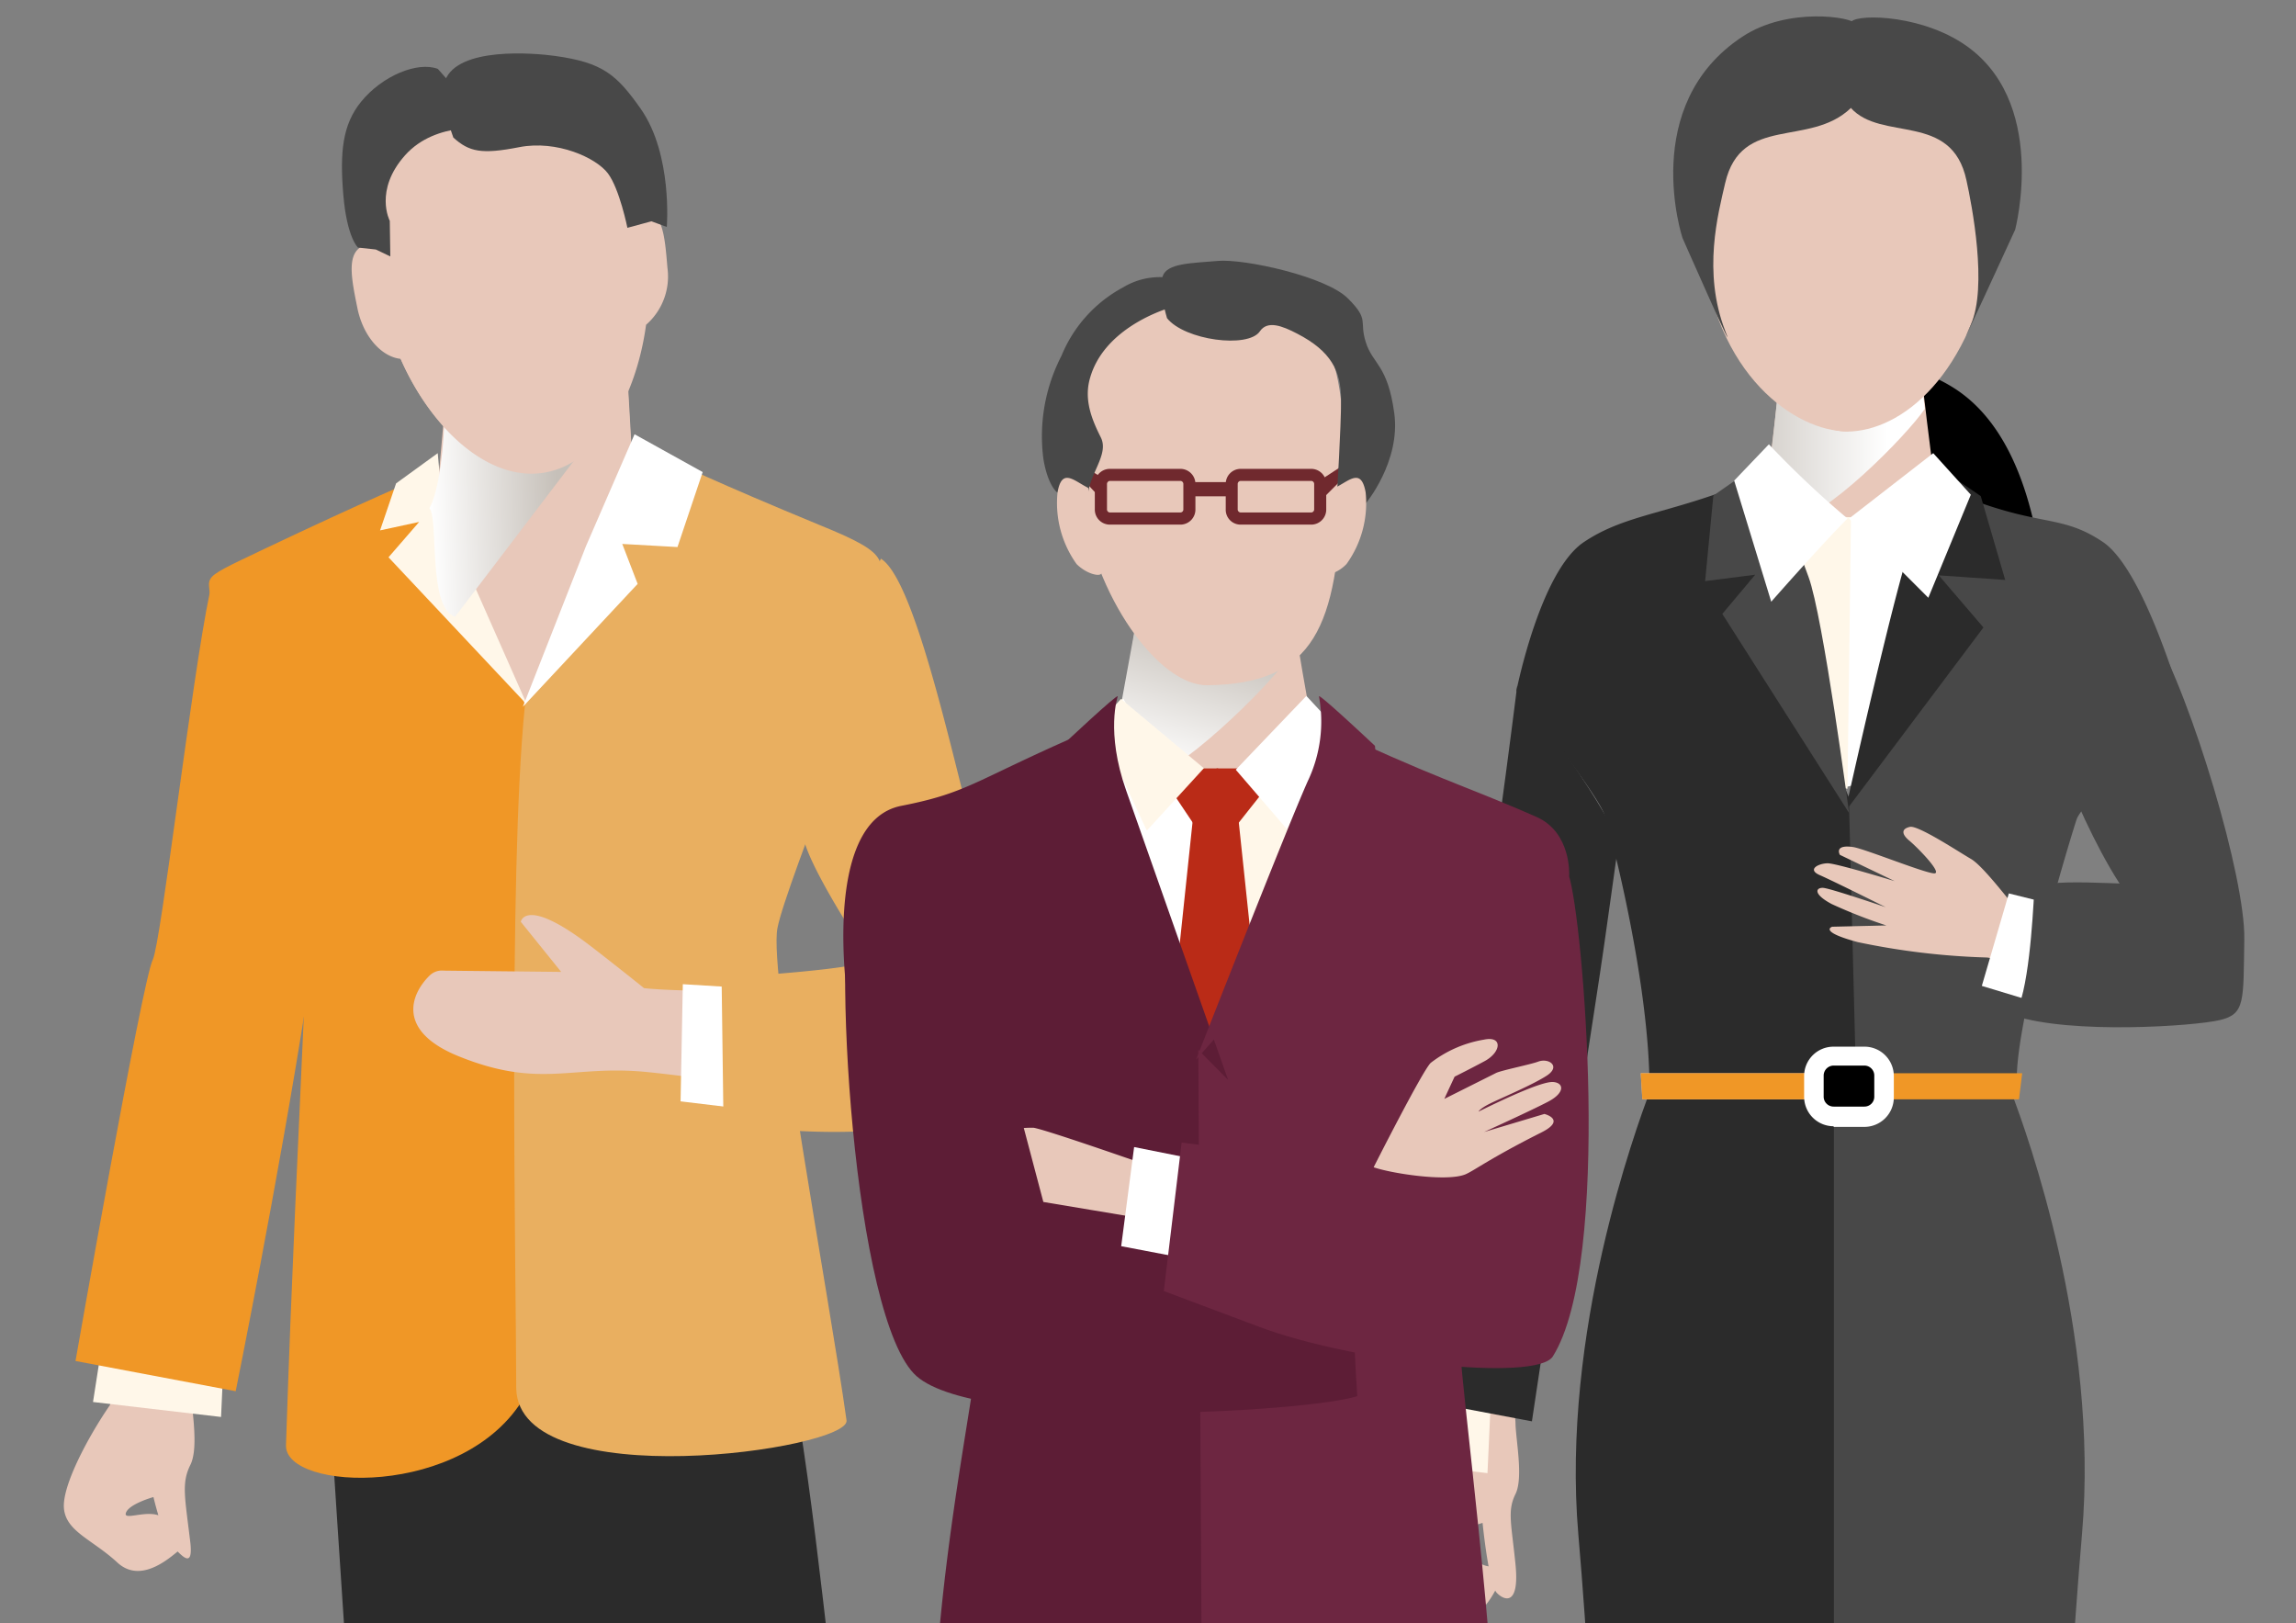 <svg xmlns="http://www.w3.org/2000/svg" xmlns:xlink="http://www.w3.org/1999/xlink" viewBox="0 0 215 152"><rect x="0" y="0" width="215" height="152" fill="#808080" stroke="none"/><defs><style>.cls-1{fill:none;}.cls-2{isolation:isolate;}.cls-3{clip-path:url(#clip-path);}.cls-4{fill:#e8c8ba;}.cls-5{fill:#fff7e9;}.cls-6{fill:#f09726;}.cls-7{fill:#2b2b2b;}.cls-8{fill:#e9af60;}.cls-9{fill:#fff;}.cls-10,.cls-12,.cls-13{mix-blend-mode:multiply;}.cls-10{fill:url(#linear-gradient);}.cls-11{fill:#484848;}.cls-12{fill:url(#linear-gradient-2);}.cls-13{fill:url(#linear-gradient-3);}.cls-14{clip-path:url(#clip-path-2);}.cls-15{fill:#ba2b17;}.cls-16{fill:#70292e;}.cls-17{fill:#5d1d36;}.cls-18{fill:#6d2641;}</style><clipPath id="clip-path"><rect class="cls-1" width="215" height="152"/></clipPath><linearGradient id="linear-gradient" x1="19.64" y1="-89.14" x2="38.38" y2="-89.14" gradientTransform="translate(23.24 132.8) rotate(-1.81)" gradientUnits="userSpaceOnUse"><stop offset="0" stop-color="#fff"/><stop offset="0.64" stop-color="#c6c0b9"/></linearGradient><linearGradient id="linear-gradient-2" x1="176.75" y1="41.27" x2="152.03" y2="41.27" gradientTransform="matrix(1, 0, 0, 1, 0, 0)" xlink:href="#linear-gradient"/><linearGradient id="linear-gradient-3" x1="8437.38" y1="72.3" x2="8431.36" y2="52.57" gradientTransform="matrix(-1, 0, 0, 1, 8547, 0)" gradientUnits="userSpaceOnUse"><stop offset="0" stop-color="#fff"/><stop offset="0.67" stop-color="#c6c0b9"/></linearGradient><clipPath id="clip-path-2"><path class="cls-1" d="M122.71,65c-.95,1.2-5.93,5.06-8.8,4.75s-7.64-2.88-8.58-4.92c-.8.85-3.77,3.16-3.77,3.16l12.35,30.32L126,69.08Z"/></clipPath></defs><g class="cls-2"><g id="レイヤー_2" data-name="レイヤー 2"><rect x="-1582.5" y="-2460" width="1440" height="2750"/></g><g id="レイヤー_1" data-name="レイヤー 1"><g class="cls-3"><path class="cls-4" d="M10.31,131.54c-1.94,2.8-4.53,7.55-4.32,9.71s2.66,2.89,5,5.05,5.23-.74,6.09-1.4-.44-.13-1.3-2.15-4.22-.2-4-1.06,2.59-1.52,2.59-1.52.85,3.67,1.72,4.54,2,2.3,1.74-.22c-.51-4.31-.86-5.61,0-7.34s0-5.83,0-7.55a30.75,30.75,0,0,0-.86-5.19l-6.7-.43Z"/><polygon class="cls-5" points="9.8 124.27 8.71 131.27 20.7 132.67 21.01 125.82 9.8 124.27"/><path class="cls-6" d="M22.29,53.42s-2.07-.7-2.66,2.13c-1.68,8-4.56,32.78-5.32,34.29-1,2-7.24,37.59-7.24,37.59l15,2.83s4-19.76,6.65-36.69c1.57-10.1-.22-23.44,0-24.2C29.15,67.31,22.29,53.42,22.29,53.42Z"/><path class="cls-7" d="M70.5,115.71c3.52,7,5.63,26,7.09,38.57,1.09,9.31,6.11,31.56,7.14,39.19.7,5.19,6.77,59.28,6.77,59.28l-18.41,2.74s-10.55-55.06-11.72-59.74S52,157.68,52,157.68s-3.83,39.44-1.48,44.12,4.07,49,4.07,49l-14,.95s-4.15-45.71-5.32-57.42S30.26,122,30.26,122Z"/><path class="cls-7" d="M36,195.36c1.17,11.71,4.31,57.39,4.31,57.39l20-1.11s-2.7-44.14-2.48-49.37c1.63-38.48-5.76-42.83-5.76-42.83s7,35.21,8.22,39.9,10.75,56.52,10.75,56.52L84,254.16c-.89-8.89-8.12-42.44-10.72-58C72,188.4,60.87,137.39,59.79,122.57H30.86S34.84,183.65,36,195.36Z"/><path class="cls-4" d="M42.19,32.12,40.63,49.64S44.07,71,49.43,72.92,60,60.94,59.92,57.24s-1.28-24.05-1.28-24.05Z"/><path class="cls-4" d="M60,58.82c-.12-3.7-1.3-24-1.3-24l-7.17-.47L48.56,74.93C53.89,76.69,60.09,62.49,60,58.82Z"/><path class="cls-6" d="M39.57,44.64S34,47,24.85,51.35c-7.23,3.44-4.78,2.17-5.21,6.08s8.16,15.31,9,19.65-.8,26.06-1.86,58.23c-.15,4.34,16.75,5.05,22.33-4.52,0-16.06,1.76-53.62.89-62.31C49.81,66.32,39.57,44.64,39.57,44.64Z"/><polygon class="cls-5" points="41.52 48.28 40.99 42.43 37.09 45.26 35.59 49.66 39.25 48.87 36.38 52.18 49.35 65.98 41.52 48.28"/><path class="cls-8" d="M62.93,43.16s4.12,2,13.82,6c7.41,3,5.46,3.25,5.89,7.16s-9,26.24-9.84,30.58,4.88,34.65,6.47,46.09c.39,2.72-30.72,7.18-30.93-3,0-9.91-.78-48,.8-63.81C49.35,64,62.93,43.16,62.93,43.16Z"/><polygon class="cls-9" points="54.87 51.14 59.42 40.66 65.8 44.2 63.44 51.22 58.27 50.93 59.71 54.67 48.96 66.18 54.87 51.14"/><path class="cls-10" d="M40.36,29c-1.24-3.16,14.08,4.84,18.25,7.75l-16,21c-2.6-.88-1.49-9.09-2.4-10.18C41.54,45.47,42.55,34.55,40.36,29Z"/><path class="cls-4" d="M60.05,19.64C58.92,12.1,56.55,6,45.75,7.45c-13.51,1.88-11.21,10-10.12,19.24s8.11,18.43,15,17.61c5.25-.62,8.91-6.87,9.87-13.89a6,6,0,0,0,2-5.33C62.25,22.06,62.06,19.61,60.05,19.64Z"/><path class="cls-4" d="M35.07,22.88a4,4,0,0,0-.61,0c-2.1.42-1.62,2.89-1,5.93.52,2.64,2.23,4.59,4.05,4.79,2.79,6.33,8,11.22,13.06,10.62.23,0,.45-.09.67-.14L45.55,7.42C34,9.07,34.13,15.3,35.07,22.88Z"/><path class="cls-11" d="M41,6.45c-1.91-.72-5.22.65-7.19,3.08-1.74,2.14-2,4.72-1.66,8.73s1.37,4.92,1.37,4.92l1.67.18,1.36.65-.05-3.33S35,17.83,37.93,14.54s8-2.49,8-2.49Z"/><path class="cls-11" d="M42.45,12.88c1.49,1.34,2.63,1.59,6.17.9s7.22,1,8.31,2.46,1.82,5.09,1.82,5.09L61,20.72l1.44.53S63,14.47,60,10.19c-2.27-3.23-3.58-4.33-8-4.95-2-.28-9.1-.88-10.32,2.29C41,9,42.45,12.88,42.45,12.88Z"/><path class="cls-4" d="M84.6,91.68c-16.65,1.76-24.29.84-24.29.84s-2.41-1.94-5.08-4c-6.07-4.63-6.46-2.21-6.46-2.21L52.55,91l-11-.12a1.64,1.64,0,0,0-1.33.47c-1.77,1.74-3.1,5.16,2.66,7.52,7.67,3.13,10.63.81,17.65,1.5,8.13.79,20.2,3.23,24.1,3.22S84.6,91.68,84.6,91.68Z"/><polygon class="cls-9" points="68.2 92.41 63.94 92.15 63.73 103.12 69.79 103.85 68.2 92.41"/><path class="cls-8" d="M82.49,52.31C86,54.49,89.83,74,92.19,82c2.87,9.77,3.92,15.57,3.07,17.62-3.93,9.44-27.51,5.58-27.51,5.58l-.18-13.65S82,90.71,81.4,89.75C79.1,86.31,75,79.66,75.2,77.88A82.14,82.14,0,0,1,82.49,52.31Z"/><path class="cls-11" d="M202,63.66c.56.84,4.87,11.27,5.14,14.88s-1.39,7.79-4.86,7.79-10-15.71-9.87-17.1S202,63.66,202,63.66Z"/><path class="cls-4" d="M135.16,134.89c-1.73,2.51-4,6.75-3.86,8.68s3.52,5.09,5.64,7,3.54-3.17,4.31-3.76-2.42.7-3.2-1.11-1.73-1-1.54-1.76,2.32-1.35,2.32-1.35.57,5.78,1.34,6.56,2.13,1.15,1.74-2.7-.77-5,0-6.56,0-5.21,0-6.75a27.39,27.39,0,0,0-.77-4.64l-6-.38Z"/><polygon class="cls-5" points="129.56 130.42 128.59 136.68 139.29 137.93 139.57 131.81 129.56 130.42"/><path d="M181.08,35.27c1.19.79,7.32,2.57,9.69,15.24.78,4.13-.39,16.63-3.16,22l-5.74-1.58s-.29-24.45-1.38-28.31a24.69,24.69,0,0,1-.8-5.93Z"/><path class="cls-4" d="M173.94,56.29,165.27,48s1.57-12.25,1.57-13.85l6.48-.35h.08l6.49.35c0,1.6,1.77,14.73,1.77,14.73l-7.72,7.42Z"/><path class="cls-4" d="M166.72,34.14l7.91,1.27-1.92,19-7.52-6.82S166.72,35.74,166.72,34.14Z"/><path class="cls-12" d="M173.22,33.5h.1l6.47.36c0,.52.19,2.29.45,4.42-1.62,2.42-9.56,10.53-12.68,10.53-2.61,0-.65.89-2.32-.87.34-2.63,1.51-13.47,1.51-14.08Z"/><path class="cls-4" d="M159.34,22.74c1.24,9.53,9,17.67,13.57,17.67,5.14,0,11.74-5.23,13.72-17.43,1.62-10-.91-20-13.46-20C161.39,3,158.05,12.73,159.34,22.74Z"/><path class="cls-4" d="M159.34,22.73c-.88-10,2-19.68,13.77-19.73V40.38l-.2,0C168.31,40.4,160.44,35.29,159.34,22.73Z"/><path class="cls-11" d="M173.3,10.13c-3.87,3.69-10.25.58-11.75,7-.66,2.87-2.14,8.32,0,13.85,1.35,3.43-4-8.7-4-8.7s-4.12-12.42,5.6-18.84c4.29-2.84,10.32-1.82,10.57-1.24S173.3,10.13,173.3,10.13Z"/><path class="cls-11" d="M173.29,10.08c2.89,3.24,9.47.35,10.85,6.8.51,2.3,2,10,.4,13.54-2.07,4.66,4.16-8.91,4.16-8.91s3.23-12.24-5-17.51c-4.37-2.8-10.36-2.67-10.39-1.85C173.32,2.78,173.29,10.08,173.29,10.08Z"/><path class="cls-9" d="M181.4,46.07c.38-.49,4.11,2.15,8.22,2.38,2,.1-5.48,21.08-15.15,24.75C160.19,78.6,157,53,156.53,50.82s8.86-3.89,8.86-5C169.16,48,177.78,50.71,181.4,46.07Z"/><path class="cls-5" d="M156.58,50.77c-.43-2.16,8.86-3.9,8.86-5,1.11,2.1,4.49,2.58,7.89,2.66L173,73.85C162.76,72.73,156.94,52.57,156.58,50.77Z"/><path class="cls-7" d="M164.59,44.76c-8.08,3.42-12.18,3.25-16.28,6S142,64.68,142,64.68s7.56,9.56,8.25,11.61,4.21,15.87,4.21,25.58c0,1.39,21,.4,21,.4L173.7,76a184.42,184.42,0,0,1-9.34-27.68Z"/><path class="cls-11" d="M182.84,46.07c8.09,3.41,10,1.94,14.07,4.67s7.74,16.16,7.74,16.16-9.52,7.79-10.2,9.84-6.15,20.14-5.55,25.13c.12,1-15.05,1.19-15.05,1.19l-.7-27.62a159.69,159.69,0,0,0,9.25-26.78Z"/><path class="cls-7" d="M181,43.62c0-.26,4.48,2.83,4.48,2.83l2.29,7.85-6.22-.43,4.18,4.88L172.78,76s5.1-23.08,6.72-26.66A13.88,13.88,0,0,0,181,43.62Z"/><path class="cls-11" d="M165.61,43c0-.26-5.17,3.41-5.17,3.41l-.77,8,4.69-.6-3.08,3.67,11.87,18.64s-2.43-18.43-3.8-22.11C167.51,49.14,165.61,43,165.61,43Z"/><path class="cls-7" d="M142.07,64.23s-3.2,25.65-4.12,27.48-7.86,38.85-7.86,38.85l13.36,2.52s3.53-23.57,5.88-38.7c1.4-9,2-14.35,2.21-15C152,77.51,142.07,64.23,142.07,64.23Z"/><path class="cls-11" d="M188.5,102.66c1.21,3.3,8.11,22,6.46,41s-2.75,48-2.75,48H171v-89Z"/><path class="cls-7" d="M154.46,102.27c-1.21,3.3-8.3,22.43-6.66,41.43s2.75,48,2.75,48h21.18v-89Z"/><polygon class="cls-4" points="153.64 100.49 170.78 100.49 170.78 102.93 153.79 102.93 153.64 100.49"/><polygon class="cls-6" points="189.36 100.49 153.64 100.49 153.79 102.93 189.06 102.93 189.36 100.49"/><path d="M169.86,102.69a1.84,1.84,0,0,0,1.84,1.84h2.89a1.83,1.83,0,0,0,1.83-1.84v-2a1.82,1.82,0,0,0-1.83-1.83H171.7a1.83,1.83,0,0,0-1.84,1.83Z"/><path class="cls-9" d="M171.7,105.45a2.76,2.76,0,0,1-2.76-2.76h0v-2A2.75,2.75,0,0,1,171.7,98h2.89a2.75,2.75,0,0,1,2.75,2.75h0v2a2.76,2.76,0,0,1-2.75,2.76H171.7Zm0-1.84h2.89a.92.92,0,0,0,.92-.92h0v-2a.93.93,0,0,0-.92-.92H171.7a.94.94,0,0,0-.93.92h0v2a.93.93,0,0,0,.93.92Z"/><path class="cls-9" d="M165.64,41.6A89.12,89.12,0,0,0,173,48.55c-2.41,2.41-7.14,7.79-7.14,7.79L162.39,45Z"/><polygon class="cls-9" points="173.15 48.55 180.57 55.97 184.55 46.32 181.03 42.43 173.15 48.55"/><path class="cls-4" d="M197.2,87.69c-1.73-.61-7.59-1.68-8.42-2.64s-3.13-4-4.22-4.63-4.94-3.17-5.71-3-.84.64-.06,1.29,3,2.93,2.4,3.06-6.54-2.29-7.66-2.46c-1.84-.27-1.24.73-1.24.73l5.13,2.46s-5.46-1.67-6.27-1.67-2,.56-.74,1.11,6.17,3,6.17,3-5.22-1.78-5.87-1.81-1,.55.82,1.52a47.7,47.7,0,0,0,5.11,2l-5.07.12s-1.36.43,2.39,1.44A67.86,67.86,0,0,0,186,89.65c1,0,8.44,2.78,11,3.55S197.2,87.69,197.2,87.69Z"/><polygon class="cls-9" points="192.16 84.66 188.11 83.65 185.58 92.31 190.63 93.84 192.16 84.66"/><path class="cls-11" d="M201.7,59.31c3.53,6.12,8.56,22.83,8.46,28.63s.11,7-2.29,7.57S194,96.86,188.61,95.1c1.35-1.9,1.74-9.18,1.88-11.69.08-1.46,9.53-.4,10.85-.69.62-.14,1,.41,2.94-6.3Z"/><path class="cls-4" d="M114.41,79.23l-11-4.26s3-15.68,3-17.26l7.41-.6h.08l7.26.36c0,1.57,2.61,15.35,2.61,15.35l-9.34,6.41Z"/><path class="cls-13" d="M113.57,57.1h.09l6.36.35c0,.51.19,2.25.45,4.35C118.87,64.17,110,73,106.89,73c-2.56,0-1.59,2.21-3.22.48.33-2.59,2.81-15.35,2.81-16Z"/><path class="cls-5" d="M122.55,65.57c-1,1.2-6,8.47-8.85,8.17s-7.6-6.29-8.55-8.34c-.79.85-3.76,3.16-3.76,3.16l12.66,29.51,11.8-28.39Z"/><path class="cls-9" d="M105.2,65.43c1,2.06,5.71,7.24,8.58,7.54.08,0,.25,25,.25,25L101.45,68.6S104.42,66.29,105.2,65.43Z"/><g class="cls-14"><polygon class="cls-15" points="111.97 77.44 114.07 77.44 114.07 71.95 109.91 71.95 109.88 74.32 111.97 77.44"/><polygon class="cls-15" points="111.71 76.61 108.06 111.23 113.83 115.76 113.96 115.64 114.17 76.63 111.71 76.61"/><polygon class="cls-15" points="115.67 77.44 113.92 77.44 113.92 71.95 118.17 71.95 118.14 74.32 115.67 77.44"/><polygon class="cls-15" points="115.96 76.61 119.62 111.23 113.83 115.76 113.92 76.61 115.96 76.61"/></g><path class="cls-4" d="M101.21,46.51c1.21,9.37,7.31,17.7,11.84,17.65,10.2-.12,12.1-5.72,12.62-17.85.42-10.06.32-19.47-12-19.47C102.08,26.84,99.94,36.68,101.21,46.51Z"/><path class="cls-16" d="M122.82,49.12h-6.68a1.39,1.39,0,0,1-1.36-1.45V45.34h0a1.4,1.4,0,0,1,1.36-1.44h6.68a1.41,1.41,0,0,1,1.37,1.44v2.33h0a1.41,1.41,0,0,1-1.37,1.45Zm.24-3.78a.29.29,0,0,0-.24-.31h-6.68a.29.29,0,0,0-.24.31v2.33h0a.29.29,0,0,0,.24.31h6.68a.29.29,0,0,0,.24-.31V45.34Z"/><rect class="cls-16" x="111.47" y="45.14" width="4.05" height="1.33"/><polygon class="cls-16" points="125.96 44.58 123.82 46.72 123.86 44.81 125.96 43.44 125.96 44.58"/><path class="cls-16" d="M110.57,49.12h-6.68a1.41,1.41,0,0,1-1.37-1.45V45.34h0a1.41,1.41,0,0,1,1.37-1.44h6.68a1.41,1.41,0,0,1,1.37,1.44v2.33h0a1.41,1.41,0,0,1-1.37,1.45Zm.24-3.78a.29.29,0,0,0-.24-.31h-6.68a.3.3,0,0,0-.23.31v2.33h0a.29.29,0,0,0,.23.31h6.68a.28.28,0,0,0,.24-.31V45.34Z"/><polygon class="cls-16" points="103.04 44.61 100.88 43.34 100.98 44.42 103.03 46.62 103.04 44.61"/><path class="cls-11" d="M101.85,46.73c0-2.27,2.06-4.13,1.23-5.78s-1.61-3.53-1-5.58c1.24-4.34,6.2-6.19,7.65-6.61s.2-2.68.2-2.68a6.64,6.64,0,0,0-4.75.82,12.74,12.74,0,0,0-5.78,6.41A16.38,16.38,0,0,0,97.71,43C98.13,45.5,99,46.11,99,46.11H101Z"/><path class="cls-11" d="M109.28,29.79c1.65,2.07,7.58,2.85,8.69,1.24.71-1.06,2.1-.52,3.5.21,3.15,1.63,4.11,3.48,4.11,6.17s-.39,8.91-.39,8.91l2.69.83s3.3-3.93,2.68-8.47-2-4.55-2.66-6.62.38-2.06-1.68-4.12-9.71-3.73-12.19-3.51-4.75.2-5.16,1.44S109.28,29.79,109.28,29.79Z"/><path class="cls-4" d="M125,45.68c1.37-.68,2.46-1.91,2.88.42a9.77,9.77,0,0,1-1.79,6.71c-.95,1-2.33,1.23-2.33.82S125,45.68,125,45.68Z"/><path class="cls-4" d="M101.9,45.68c-1.36-.68-2.46-1.91-2.87.42a9.82,9.82,0,0,0,1.78,6.71c1,1,2.33,1.23,2.33.82S101.9,45.68,101.9,45.68Z"/><path class="cls-17" d="M115.94,166.88s-28.64.46-28.64-.69c0-18.07,4.06-35.48,4.19-39.81.16-5.75-2.48-21.86-3.3-24.33s-8.79-8.24-8.79-8.24-2.6-16.87,5-18.36C91,74.16,91.23,73,102.93,68L104.22,72c0,.24.12.44.18.67A30.74,30.74,0,0,0,107.18,85c2,4,3.52,9.49,5.5,11.74,1.94,3.08,4.28,2.51,4.28,2.51l.21,12.18-1.23,55.41Z"/><path class="cls-18" d="M112.59,167.06l-.38-68.83s7.69-9,11.81-26.13l-.28-4.28c10.27,4.94,13.61,5.78,20.14,8.67,3.28,1.45,3.06,5.45,3.06,5.45s-6.68,19.49-7.5,22-2.84,16.87-2.68,22.63c.1,3.38,3.37,28.29,3.37,40Z"/><path class="cls-4" d="M106.91,108.91s-9.06-3.17-10.14-3.32a10.52,10.52,0,0,0-5.1,1.24c-1.57.74-.58,1.83,1.1,1.57,1.4-.21,3-.53,3-.53l.4.84v.37s-3.08.71-3.59.8-3,1.28-3.65,1.48c-1,.3-1.38,1.59.17,1.48s4.58-.91,5.59-1.1,1.27,0,1.27,0c-2.84.55-6.27,1.31-7,2s-.26,1.44,1.44,1.13,6.26-1.32,6.26-1.32l-5.33,2s-1.3,1.64,1.24,1.17c5.13-1,8.21-.22,9-.45C103.46,115.7,109.78,113.09,106.91,108.91Z"/><polygon class="cls-5" points="112.73 71.93 107.39 77.77 104.05 70.64 103.12 67.48 104.97 65.44 112.73 71.93"/><polygon class="cls-9" points="115.72 72.07 120.51 77.63 124.91 67.94 122.33 65.16 115.72 72.07"/><path class="cls-17" d="M104.67,65.2c0-.3-5.24,4.63-5.24,4.63L98.5,79.5l5.65-.72-5.82,5.48L115,101.11S107,78.43,105.45,74C103.51,68.5,104.67,65.2,104.67,65.2Z"/><path class="cls-18" d="M123.51,65.2c0-.3,5.24,4.63,5.24,4.63l.92,9.67L124,78.78l2.74,3.76L112,99.22s8.53-21.78,10.47-26.1A13,13,0,0,0,123.51,65.2Z"/><path class="cls-17" d="M80,81.39c-2.23,6.67-.09,42.28,5.84,47.47s36.8,3.34,41.26,1.86c-.37-5.2-.56-13.36-.56-13.36l-28.84-4.82L90.25,84.35Z"/><polygon class="cls-9" points="106.2 107.4 104.99 116.68 111.75 117.97 111.75 108.51 106.2 107.4"/><path class="cls-18" d="M146.9,81.94c1.33,4,4.08,36.16-1.49,45.06-1.5,2.41-18.64.56-27.53-2.78l-8.9-3.34,1.67-13.9,26.42,3.34,2.22-16.51Z"/><path class="cls-4" d="M128.63,109.29s4.55-9,5.34-9.77a11.12,11.12,0,0,1,5-2.18c1.75-.37,1.62,1.15.08,2-1.3.7-2.84,1.47-2.84,1.47l-.79,1.7-.17.38,4.85-2.43c.49-.24,3.26-.8,3.94-1.06,1-.37,2.15.44.79,1.32s-4.35,2.13-5.31,2.61-1.07.75-1.07.75c2.68-1.32,6-2.85,7-2.77s1.12,1-.48,1.84-6,2.84-6,2.84l5.65-1.69s2.11.53-.28,1.73c-4.85,2.44-6.31,3.59-7.13,3.93C135.42,110.68,130.21,109.85,128.63,109.29Z"/></g></g></g></svg>
